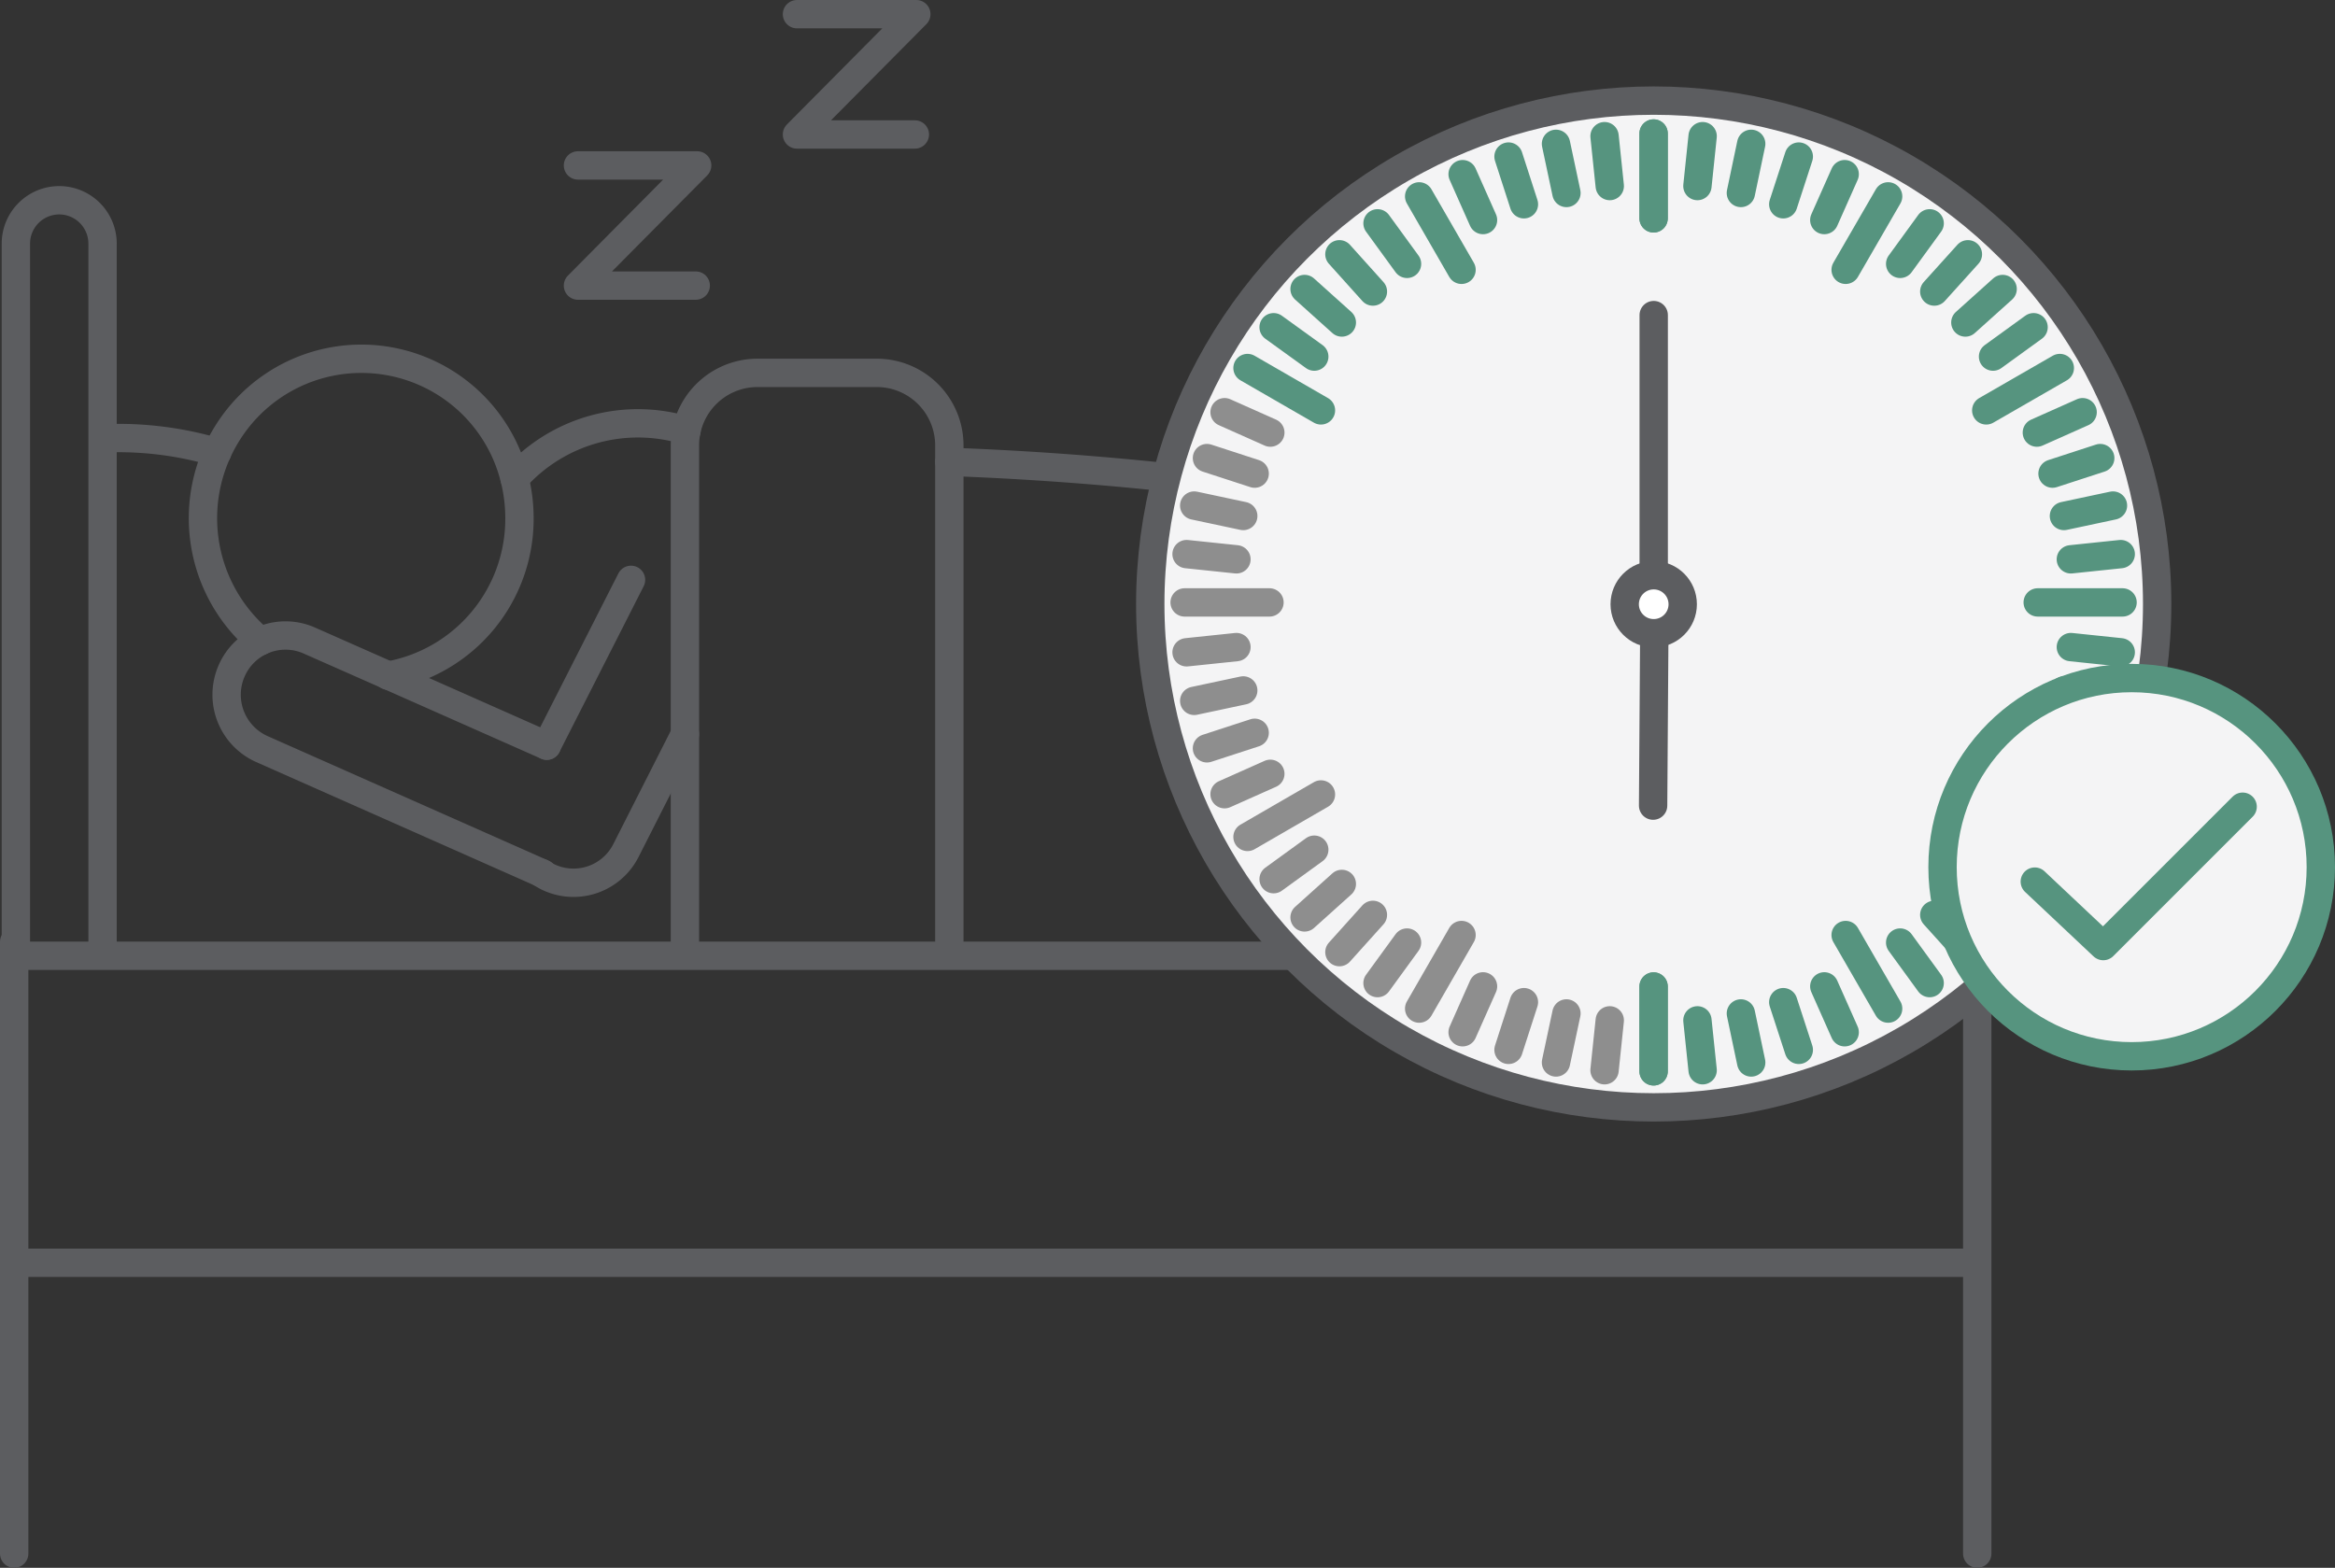 <svg id="Layer_1" data-name="Layer 1" xmlns="http://www.w3.org/2000/svg" width="205.876" height="138.248" viewBox="0 0 205.876 138.248">
  <rect x="0" y="0" width="205.876" height="138.248" fill="#333333" stroke="none"/>
  <defs>
    <style>
      .cls-1, .cls-3, .cls-4 {
        fill: none;
      }

      .cls-1, .cls-2, .cls-5 {
        stroke: #5c5d60;
      }

      .cls-1, .cls-3, .cls-4, .cls-5 {
        stroke-linecap: round;
        stroke-linejoin: round;
      }

      .cls-1, .cls-2, .cls-3, .cls-4, .cls-5, .cls-6 {
        stroke-width: 2.5px;
      }

      .cls-2, .cls-6 {
        fill: #f4f4f5;
        stroke-miterlimit: 10;
      }

      .cls-3, .cls-6 {
        stroke: #56947f;
      }

      .cls-4 {
        stroke: #8e8e8e;
      }

      .cls-5 {
        fill: #fff;
      }
    </style>
  </defs>
  <g id="Group_371" data-name="Group 371" transform="translate(1.25 1.25)">
    <path id="Path_419" data-name="Path 419" class="cls-1" d="M21.863,54.537A14.136,14.136,0,0,1,19.348,35.6a13.917,13.917,0,0,1,24.93,4.613,14.446,14.446,0,0,1,.428,3.5A14.035,14.035,0,0,1,33.113,57.577" transform="translate(-0.155 0.749)"/>
    <path id="Path_420" data-name="Path 420" class="cls-1" d="M46.655,73.442l-.2-.086-24.6-10.907a5.245,5.245,0,0,1-2.665-6.893,5.179,5.179,0,0,1,6.851-2.676l6.947,3.072,13.99,6.2" transform="translate(-0.018 2.353)"/>
    <path id="Path_421" data-name="Path 421" class="cls-1" d="M44.63,72.783a5.945,5.945,0,0,0,.514.31,5.178,5.178,0,0,0,6.99-2.269l5.2-10.254" transform="translate(1.804 2.926)"/>
    <path id="Path_422" data-name="Path 422" class="cls-1" d="M57.627,35.6A14.566,14.566,0,0,0,42.481,39.82H42.47" transform="translate(1.652 1.123)"/>
    <line id="Line_439" data-name="Line 439" class="cls-1" x1="7.429" y2="14.622" transform="translate(46.958 49.881)"/>
    <path id="Path_423" data-name="Path 423" class="cls-1" d="M58.073,24.307H47.69L58.2,13.71H47.69" transform="translate(2.019 -0.373)"/>
    <path id="Path_424" data-name="Path 424" class="cls-1" d="M76.124,11.858H65.73L76.252,1.25H65.73" transform="translate(3.289 -1.25)"/>
    <path id="Path_425" data-name="Path 425" class="cls-1" d="M8.69,36.192a30.553,30.553,0,0,1,9.933,1.242" transform="translate(-0.726 1.208)"/>
    <path id="Path_426" data-name="Path 426" class="cls-1" d="M56.5,81.087V37.222A6.4,6.4,0,0,1,62.869,30.8H73.444a6.4,6.4,0,0,1,6.369,6.422V81.087" transform="translate(2.64 0.83)"/>
    <path id="Path_427" data-name="Path 427" class="cls-1" d="M169.178,57.258s-22.318-8.949-44.133-13.434A277.947,277.947,0,0,0,78.28,38.13" transform="translate(4.173 1.346)"/>
    <g id="Group_367" data-name="Group 367" transform="translate(0 16.409)">
      <line id="Line_440" data-name="Line 440" class="cls-1" y2="81.168" transform="translate(173.083 38.17)"/>
      <g id="Group_366" data-name="Group 366">
        <line id="Line_441" data-name="Line 441" class="cls-1" y1="53.948" transform="translate(0 65.391)"/>
        <line id="Line_442" data-name="Line 442" class="cls-1" x2="172.441" transform="translate(0.257 66.622)"/>
        <line id="Line_443" data-name="Line 443" class="cls-1" x2="172.441" transform="translate(0.257 93.692)"/>
        <path id="Path_428" data-name="Path 428" class="cls-1" d="M1.39,83.095V20.4A3.824,3.824,0,0,1,5.211,16.58h0A3.824,3.824,0,0,1,9.033,20.4V83.095" transform="translate(-1.24 -16.58)"/>
      </g>
    </g>
    <g id="Group_370" data-name="Group 370" transform="translate(100.168 7.621)">
      <circle id="Ellipse_46" data-name="Ellipse 46" class="cls-2" cx="44.389" cy="44.389" r="44.389"/>
      <g id="Group_368" data-name="Group 368" transform="translate(44.379 2.901)">
        <line id="Line_444" data-name="Line 444" class="cls-3" y1="7.482" transform="translate(0 75.217)"/>
        <line id="Line_445" data-name="Line 445" class="cls-3" y1="7.482"/>
      </g>
      <line id="Line_446" data-name="Line 446" class="cls-3" x1="3.746" y1="6.487" transform="translate(61.312 73.579)"/>
      <line id="Line_447" data-name="Line 447" class="cls-3" x1="3.736" y1="6.476" transform="translate(23.709 8.445)"/>
      <line id="Line_448" data-name="Line 448" class="cls-3" x1="6.487" y1="3.746" transform="translate(73.708 61.184)"/>
      <line id="Line_449" data-name="Line 449" class="cls-3" x1="6.476" y1="3.736" transform="translate(8.574 23.581)"/>
      <line id="Line_450" data-name="Line 450" class="cls-3" x1="7.482" transform="translate(78.246 44.25)"/>
      <line id="Line_451" data-name="Line 451" class="cls-4" x1="7.482" transform="translate(3.029 44.25)"/>
      <line id="Line_452" data-name="Line 452" class="cls-3" x1="6.487" y2="3.736" transform="translate(73.708 23.581)"/>
      <line id="Line_453" data-name="Line 453" class="cls-4" x1="6.476" y2="3.746" transform="translate(8.574 61.184)"/>
      <line id="Line_454" data-name="Line 454" class="cls-3" x1="3.746" y2="6.476" transform="translate(61.312 8.445)"/>
      <line id="Line_455" data-name="Line 455" class="cls-4" x1="3.736" y2="6.487" transform="translate(23.709 73.579)"/>
      <line id="Line_456" data-name="Line 456" class="cls-4" y1="4.399" x2="0.46" transform="translate(40.054 81.104)"/>
      <line id="Line_457" data-name="Line 457" class="cls-3" y1="4.399" x2="0.46" transform="translate(48.243 3.136)"/>
      <line id="Line_458" data-name="Line 458" class="cls-3" y1="7.482" transform="translate(44.379 78.118)"/>
      <line id="Line_459" data-name="Line 459" class="cls-3" y1="7.482" transform="translate(44.379 2.901)"/>
      <line id="Line_460" data-name="Line 460" class="cls-3" x1="0.46" y1="4.399" transform="translate(48.243 81.104)"/>
      <line id="Line_461" data-name="Line 461" class="cls-3" x1="0.46" y1="4.399" transform="translate(40.054 3.136)"/>
      <line id="Line_462" data-name="Line 462" class="cls-3" x1="0.91" y1="4.324" transform="translate(52.075 80.494)"/>
      <line id="Line_463" data-name="Line 463" class="cls-3" x1="0.921" y1="4.335" transform="translate(35.773 3.811)"/>
      <line id="Line_464" data-name="Line 464" class="cls-3" x1="1.37" y1="4.207" transform="translate(55.811 79.499)"/>
      <line id="Line_465" data-name="Line 465" class="cls-3" x1="1.359" y1="4.207" transform="translate(31.587 4.935)"/>
      <line id="Line_466" data-name="Line 466" class="cls-3" x1="1.798" y1="4.046" transform="translate(59.429 78.107)"/>
      <line id="Line_467" data-name="Line 467" class="cls-3" x1="1.798" y1="4.046" transform="translate(27.541 6.487)"/>
      <line id="Line_468" data-name="Line 468" class="cls-3" x1="2.601" y1="3.575" transform="translate(66.119 74.243)"/>
      <line id="Line_469" data-name="Line 469" class="cls-3" x1="2.601" y1="3.575" transform="translate(20.038 10.822)"/>
      <line id="Line_470" data-name="Line 470" class="cls-3" x1="2.965" y1="3.286" transform="translate(69.126 71.802)"/>
      <line id="Line_471" data-name="Line 471" class="cls-3" x1="2.954" y1="3.286" transform="translate(16.677 13.551)"/>
      <line id="Line_472" data-name="Line 472" class="cls-3" x1="3.575" y1="2.601" transform="translate(74.307 66.054)"/>
      <line id="Line_473" data-name="Line 473" class="cls-3" x1="3.586" y1="2.59" transform="translate(10.875 19.984)"/>
      <line id="Line_474" data-name="Line 474" class="cls-3" x1="4.035" y1="1.798" transform="translate(78.171 59.364)"/>
      <line id="Line_475" data-name="Line 475" class="cls-4" x1="4.035" y1="1.798" transform="translate(6.551 27.477)"/>
      <line id="Line_476" data-name="Line 476" class="cls-3" x1="4.207" y1="1.37" transform="translate(79.552 55.746)"/>
      <line id="Line_477" data-name="Line 477" class="cls-4" x1="4.207" y1="1.37" transform="translate(4.999 31.523)"/>
      <line id="Line_478" data-name="Line 478" class="cls-3" x1="4.324" y1="0.921" transform="translate(80.558 52.011)"/>
      <line id="Line_479" data-name="Line 479" class="cls-4" x1="4.324" y1="0.921" transform="translate(3.875 35.709)"/>
      <line id="Line_480" data-name="Line 480" class="cls-3" x1="4.399" y1="0.46" transform="translate(81.168 48.189)"/>
      <line id="Line_481" data-name="Line 481" class="cls-4" x1="4.399" y1="0.46" transform="translate(3.2 39.99)"/>
      <line id="Line_482" data-name="Line 482" class="cls-3" x1="4.399" y2="0.46" transform="translate(81.168 39.99)"/>
      <line id="Line_483" data-name="Line 483" class="cls-4" x1="4.399" y2="0.46" transform="translate(3.2 48.189)"/>
      <line id="Line_484" data-name="Line 484" class="cls-3" x1="4.324" y2="0.921" transform="translate(80.558 35.709)"/>
      <line id="Line_485" data-name="Line 485" class="cls-4" x1="4.324" y2="0.921" transform="translate(3.875 52.011)"/>
      <line id="Line_486" data-name="Line 486" class="cls-3" x1="4.207" y2="1.37" transform="translate(79.552 31.523)"/>
      <line id="Line_487" data-name="Line 487" class="cls-4" x1="4.207" y2="1.37" transform="translate(4.999 55.746)"/>
      <line id="Line_488" data-name="Line 488" class="cls-3" x1="4.035" y2="1.798" transform="translate(78.171 27.477)"/>
      <line id="Line_489" data-name="Line 489" class="cls-4" x1="4.035" y2="1.798" transform="translate(6.551 59.364)"/>
      <line id="Line_490" data-name="Line 490" class="cls-3" x2="3.286" y2="2.954" transform="translate(13.605 16.613)"/>
      <line id="Line_491" data-name="Line 491" class="cls-3" x2="3.286" y2="2.954" transform="translate(71.867 69.073)"/>
      <line id="Line_492" data-name="Line 492" class="cls-3" x1="3.575" y2="2.59" transform="translate(74.307 19.984)"/>
      <line id="Line_493" data-name="Line 493" class="cls-4" x1="3.586" y2="2.601" transform="translate(10.875 66.054)"/>
      <line id="Line_494" data-name="Line 494" class="cls-3" x1="3.286" y2="2.954" transform="translate(71.867 16.613)"/>
      <line id="Line_495" data-name="Line 495" class="cls-4" x1="3.286" y2="2.954" transform="translate(13.605 69.073)"/>
      <line id="Line_496" data-name="Line 496" class="cls-3" x1="2.965" y2="3.286" transform="translate(69.126 13.551)"/>
      <line id="Line_497" data-name="Line 497" class="cls-4" x1="2.954" y2="3.286" transform="translate(16.677 71.802)"/>
      <line id="Line_498" data-name="Line 498" class="cls-3" x1="2.601" y2="3.575" transform="translate(66.119 10.822)"/>
      <line id="Line_499" data-name="Line 499" class="cls-4" x1="2.601" y2="3.575" transform="translate(20.038 74.243)"/>
      <line id="Line_500" data-name="Line 500" class="cls-3" x1="1.798" y2="4.046" transform="translate(59.429 6.487)"/>
      <line id="Line_501" data-name="Line 501" class="cls-4" x1="1.798" y2="4.046" transform="translate(27.541 78.107)"/>
      <line id="Line_502" data-name="Line 502" class="cls-3" x1="1.37" y2="4.207" transform="translate(55.811 4.935)"/>
      <line id="Line_503" data-name="Line 503" class="cls-4" x1="1.359" y2="4.207" transform="translate(31.587 79.499)"/>
      <line id="Line_504" data-name="Line 504" class="cls-3" x1="0.91" y2="4.335" transform="translate(52.075 3.811)"/>
      <line id="Line_505" data-name="Line 505" class="cls-4" x1="0.921" y2="4.324" transform="translate(35.773 80.494)"/>
      <g id="Group_369" data-name="Group 369" transform="translate(41.831 18.914)">
        <line id="Line_506" data-name="Line 506" class="cls-1" y1="24.716" transform="translate(2.558)"/>
        <line id="Line_507" data-name="Line 507" class="cls-1" x1="0.118" y2="17.212" transform="translate(2.505 26.043)"/>
        <circle id="Ellipse_47" data-name="Ellipse 47" class="cls-5" cx="2.558" cy="2.558" r="2.558" transform="translate(0 22.939)"/>
      </g>
      <circle id="Ellipse_48" data-name="Ellipse 48" class="cls-6" cx="16.677" cy="16.677" r="16.677" transform="translate(69.854 50.919)"/>
      <path id="Path_429" data-name="Path 429" class="cls-3" d="M167.69,73.144l6.037,5.684L186.015,66.54" transform="translate(-89.701 -4.275)"/>
    </g>
  </g>
</svg>
